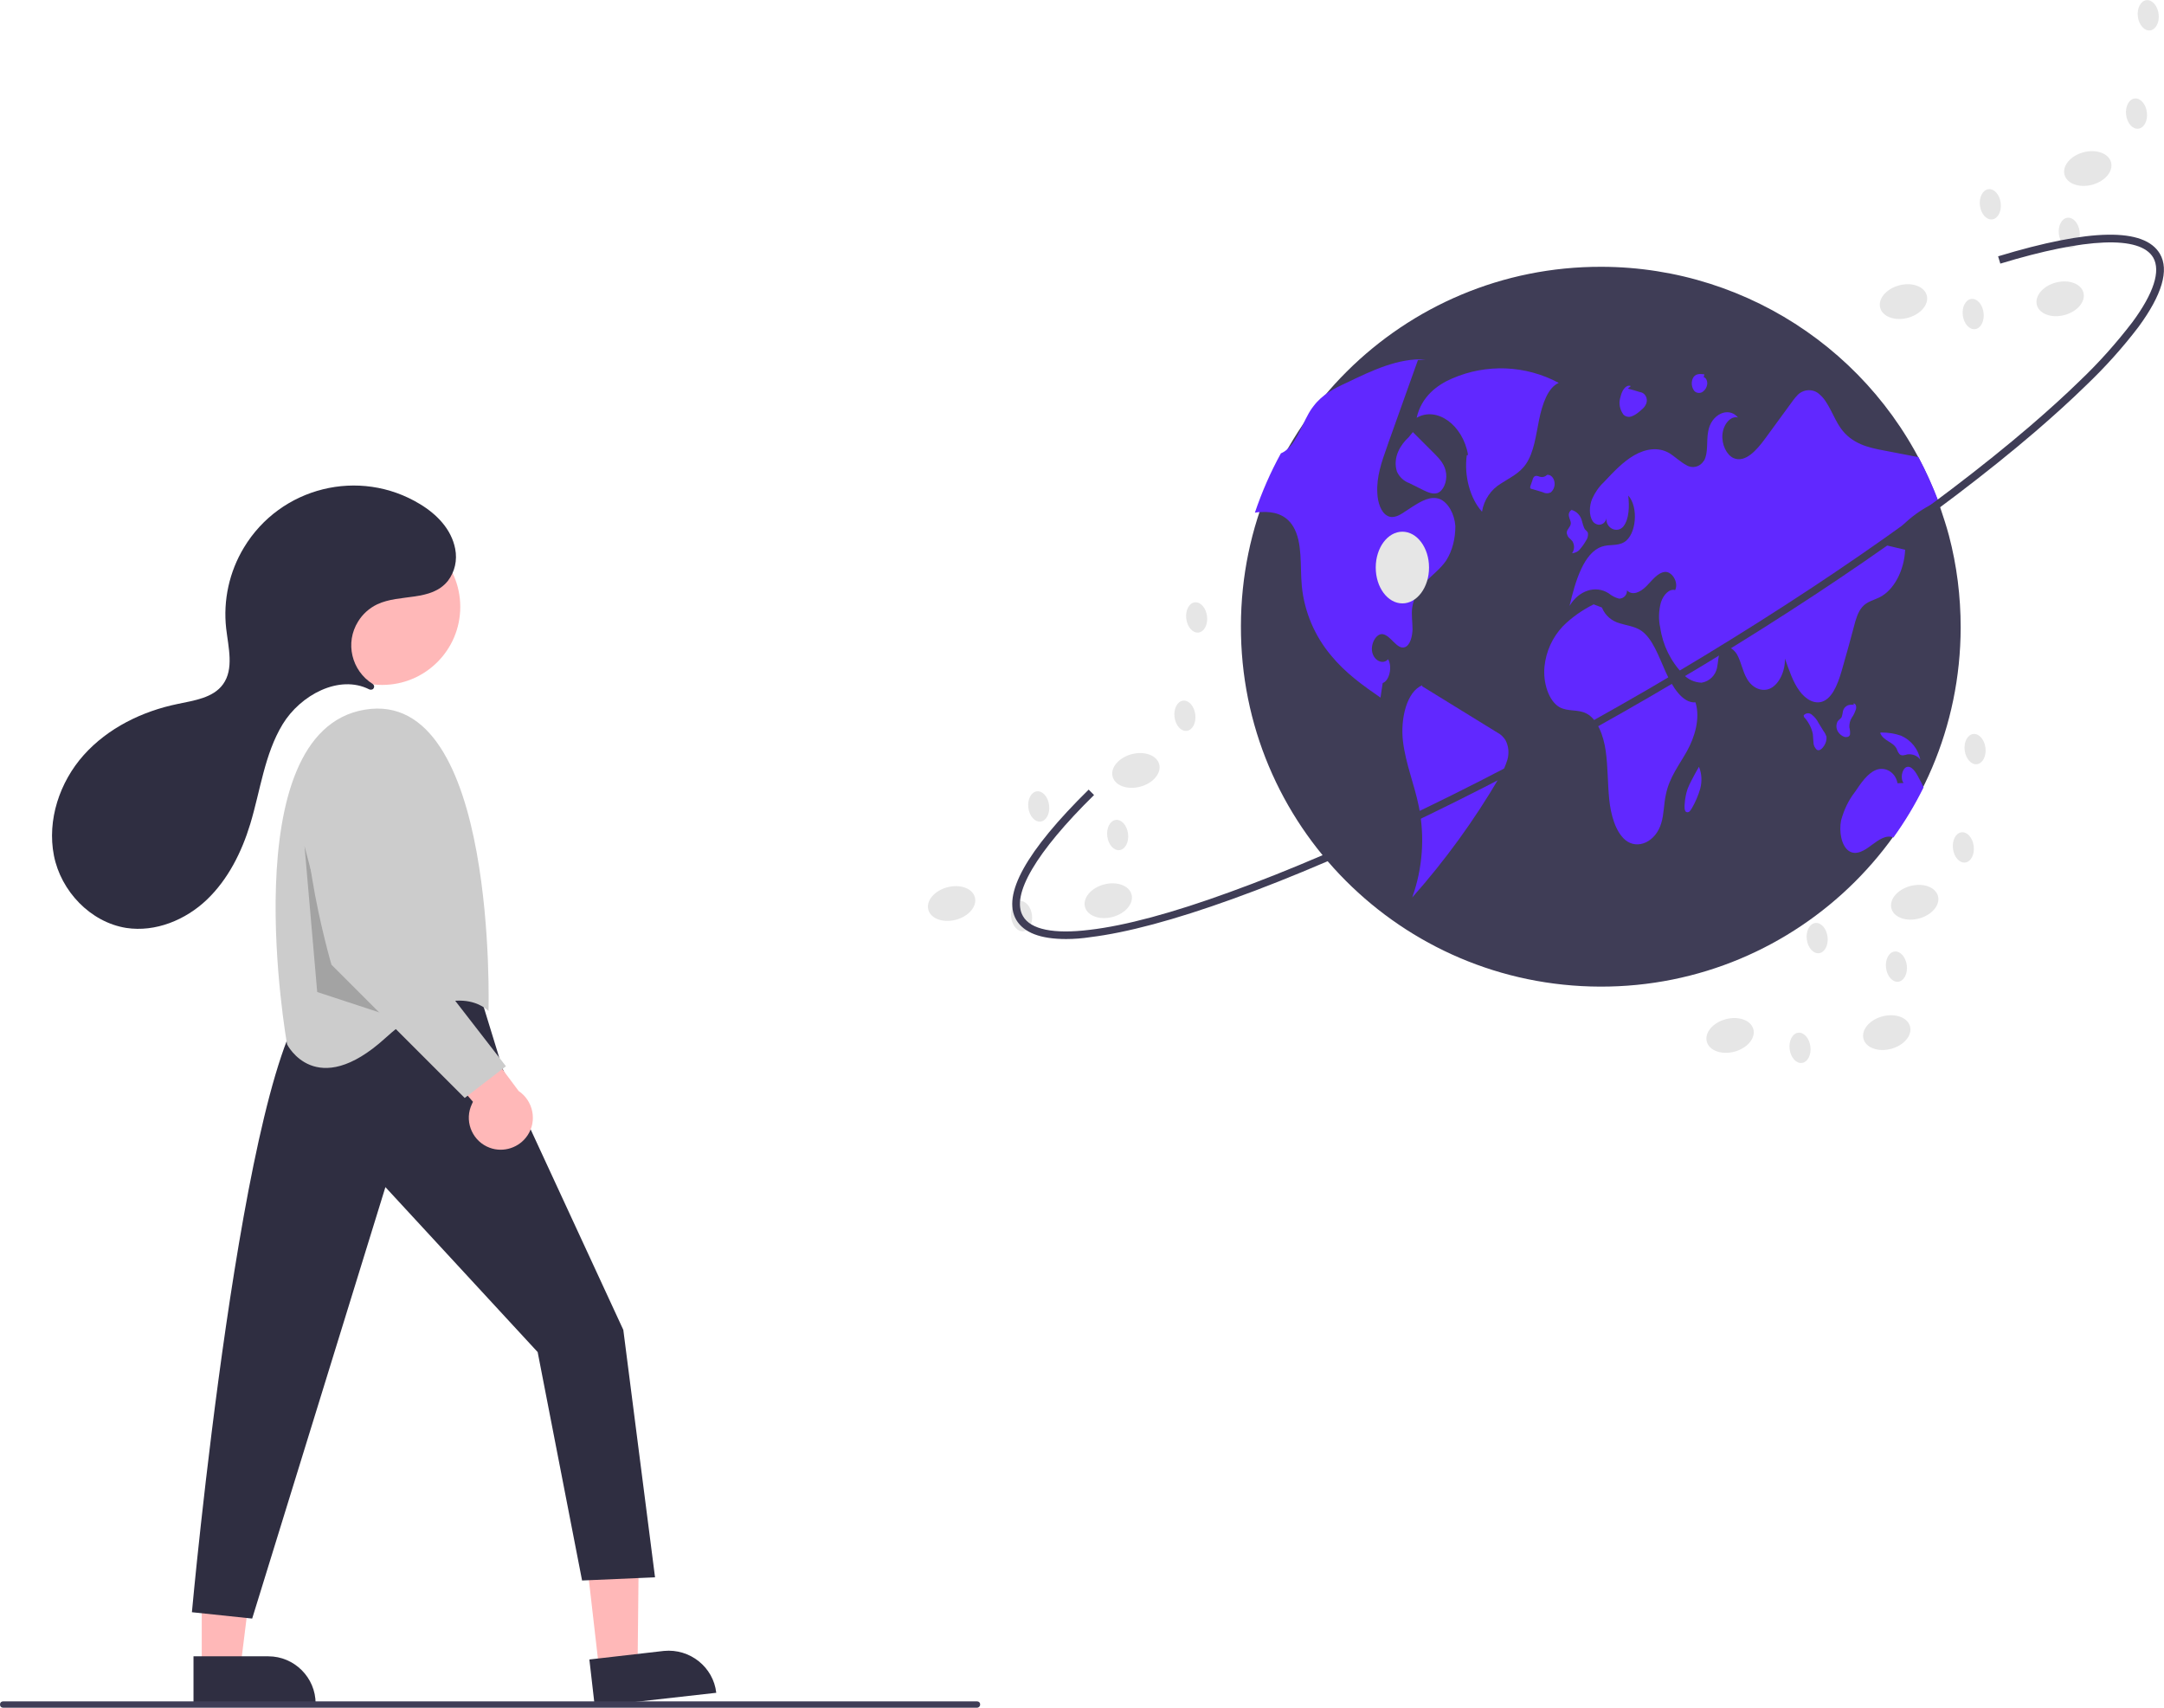 <?xml version="1.0" encoding="utf-8"?>
<!-- Generator: Adobe Illustrator 27.0.1, SVG Export Plug-In . SVG Version: 6.00 Build 0)  -->
<svg version="1.1" id="Layer_1" xmlns="http://www.w3.org/2000/svg" xmlns:xlink="http://www.w3.org/1999/xlink" x="0px" y="0px"
	 viewBox="0 0 682.2 538.3" style="enable-background:new 0 0 682.2 538.3;" xml:space="preserve">
<style type="text/css">
	.st0{fill:#FFB8B8;}
	.st1{fill:#2F2E41;}
	.st2{fill:#CCCCCC;}
	.st3{opacity:0.2;enable-background:new    ;}
	.st4{fill:#3F3D56;}
	.st5{fill:#6128FF;}
	.st6{fill:#E6E6E6;}
</style>
<polygon class="st0" points="188.9,526.4 201,525 201.5,477.4 183.5,479.4 "/>
<path class="st1" d="M225.8,533.6l-38.3,4.3l0,0l-1.7-14.8l0,0l23.5-2.7C217.5,519.6,224.9,525.5,225.8,533.6L225.8,533.6
	L225.8,533.6z"/>
<polygon class="st0" points="63.6,525.6 75.8,525.6 81.7,478.3 63.6,478.3 "/>
<path class="st1" d="M99.5,537L61,537l0,0l0-14.9l0,0l23.6,0C92.8,522.1,99.5,528.8,99.5,537L99.5,537z"/>
<path class="st1" d="M151.5,314.2l7,22.8l38,82.2l10,78l-23,1l-14-72l-48-52l-42,136l-19-2c0,0,16-176,38-194
	C98.5,314.2,134.5,297.2,151.5,314.2z"/>
<circle class="st0" cx="120.5" cy="191.3" r="24.6"/>
<path class="st2" d="M154,318.7c0,0,3-102-39-95S90.5,329.2,90.5,329.2s9,18,31-2S154,318.7,154,318.7z"/>
<polygon class="st3" points="96,266.7 105.9,304.5 121,319.6 100,312.7 "/>
<path class="st0" d="M154.4,361.8c-5.2-1.9-7.9-7.7-6-12.9c0.2-0.6,0.5-1.1,0.7-1.6l-23.4-27l18.4-2.4l19.4,26
	c4.6,3.1,5.9,9.4,2.8,14C163.7,361.8,158.7,363.4,154.4,361.8L154.4,361.8z"/>
<path class="st2" d="M125.9,244.4l2.6,51.7l31,40l-13,10l-42-42c0,0-15-51-4-66c4.1-5.6,8.7-7.2,12.7-6.9
	C120.2,231.8,125.6,237.5,125.9,244.4z"/>
<path class="st1" d="M117.6,217.2c0.4-0.4,0.5-1,0.1-1.4c-0.1-0.1-0.1-0.1-0.2-0.2c-6.7-4.2-8.8-13-4.6-19.7c1.4-2.3,3.5-4.2,6-5.4
	c7.2-3.4,17-0.8,22.3-7.4c2.2-2.9,3-6.5,2.3-10.1c-1.2-6.2-5.8-10.9-11.1-14.1c-19.1-11.6-44-5.4-55.5,13.7
	c-4.6,7.6-6.6,16.6-5.6,25.5c0.7,6,2.5,12.8-1,17.6c-3.1,4.3-9.1,5.1-14.3,6.2c-11.2,2.3-22,7.6-29.6,16.1s-11.6,20.5-9.4,31.7
	s11.5,21,22.8,22.8c9.2,1.4,18.7-2.5,25.4-8.9s11-15,13.7-23.9c3.2-10.6,4.5-22,10.2-31.4c5.6-9.2,17.8-15.8,27.3-11
	C116.8,217.5,117.3,217.4,117.6,217.2L117.6,217.2z"/>
<path class="st4" d="M308,538.3H1c-0.6,0-1-0.4-1-1c0-0.6,0.4-1,1-1h307c0.6,0,1,0.4,1,1C309,537.8,308.6,538.3,308,538.3z"/>
<path class="st4" d="M618.1,197.8c-0.1,62.7-51,113.4-113.7,113.2s-113.4-51-113.2-113.7c0.1-62.7,51-113.4,113.7-113.2
	c47.3,0.1,89.5,29.5,106,73.7c0.2,0.7,0.5,1.3,0.7,2v0c1,3,2,6,2.8,9C616.9,178.3,618.1,188,618.1,197.8z"/>
<path class="st5" d="M491.4,120.7c-10.4-5.6-22.8-6.1-33.6-1.4c-4.7,2-9.7,5.7-11.2,12.4c6.3-3.7,14.6,2.2,16.2,11.7l-0.4,0.1
	c-0.9,6.6,1.1,13.7,4.8,17.8c0.6-3.7,2.8-7,6-8.9c2.7-1.8,5.8-3.1,7.9-6.2c2.5-3.7,3.1-9,4.1-13.9S488,122.1,491.4,120.7z"/>
<path class="st5" d="M455.9,176.7c-1.8,2.6-4.1,4.3-6.2,6.4c-2.4,2.2-4,5.2-4.5,8.4c-0.3,2.3,0.1,4.6,0.1,7
	c-0.1,2.3-0.8,4.9-2.4,5.5c-2.5,0.9-4.4-3.7-7-4.1c-2-0.3-3.9,3-3.3,5.7s3.4,4,5,2.2c1.4,2.4,0.4,6.8-1.7,7.5
	c-0.2,1.5-0.5,3-0.7,4.6c-5.5-3.8-11-7.7-15.6-13.3c-5.2-6.2-8.4-13.8-9.2-21.8c-0.6-6.4,0.3-13.8-2.7-18.8c-2.4-4-6.4-4.8-10.1-4.6
	c-0.7,0-1.3,0.1-2,0.2c2.2-6.5,4.9-12.7,8.2-18.7c0.7-0.3,1.4-0.7,2-1.3c3.4-2.9,4.9-8.7,7.7-12.8c0.2-0.3,0.4-0.5,0.6-0.8
	c2.8-3.7,6.6-5.6,10.3-7.3c8.1-3.9,16.4-7.9,25-7.4l-2.4,0.2c-2.8,7.9-5.7,15.9-8.5,23.8c-0.4,1.2-0.9,2.4-1.3,3.7
	c-1.6,4.5-3.3,9.3-3,14.4c0.1,3,1.2,6.2,3.2,7.2c1.8,1,3.9-0.2,5.6-1.4c0.8-0.5,1.5-1,2.3-1.5c2.7-1.7,5.7-3.5,8.6-2.4
	c2.6,1.1,4.6,4.6,4.9,8.5C458.8,169.8,457.9,173.5,455.9,176.7z"/>
<path class="st5" d="M472,230.9c-7.9-4.9-15.8-9.7-23.7-14.6l0.1-0.3c-4.9,1.9-7,10.6-6.1,17.8s3.6,13.5,5,20.5
	c1.9,9.5,1.2,19.4-2.1,28.6c10.4-11.7,19.6-24.4,27.5-37.9c1.1-1.7,1.9-3.6,2.5-5.5c0.6-2.1,0.4-4.3-0.6-6.2
	C473.9,232.2,473,231.4,472,230.9z"/>
<path class="st5" d="M440.8,142.3c-0.9,2-1.1,4.3-0.4,6.4c0.8,1.7,2.2,3,3.9,3.6l4.4,2.2c1.5,0.7,3,1.4,4.5,0.9
	c1.8-0.7,3-3.5,2.7-6.1c-0.3-2.8-2.1-4.7-3.7-6.3c-2.3-2.3-4.5-4.5-6.8-6.8l-1.3,1.6C442.8,139,441.6,140.5,440.8,142.3z"/>
<path class="st5" d="M594.7,171.9c2,0.5,3.9,0.9,5.9,1.4c-0.3,6.6-3.6,12.8-8.1,15c-1.8,0.9-3.9,1.3-5.4,3c-1.4,1.6-2.1,4-2.7,6.4
	c-1.1,4.1-2.2,8.2-3.4,12.3c-1.2,4.4-2.8,9.3-5.9,10.9c-2.7,1.4-5.8-0.3-7.8-3.1c-2.1-2.8-3.3-6.6-4.6-10.2c0.1,4-1.8,7.9-4.4,9.3
	c-2.6,1.4-5.9,0.1-7.6-3c-1.3-2.2-1.8-5.2-3-7.4c-1.2-2.3-3.9-3.6-5.2-1.4c-0.9,1.4-0.8,3.6-1.2,5.4c-0.5,2.4-2.4,4.3-4.9,4.7
	c-2.2-0.1-4.3-1-5.8-2.7c-3.9-4-6.4-9.1-7.2-14.6c-0.6-2.6-0.5-5.4,0.2-8c0.8-2.5,2.7-4.4,4.5-3.9c1.2-2.6-1.2-6.1-3.4-5.7
	c-2.2,0.3-3.9,2.7-5.7,4.5c-1.8,1.8-4.3,3.1-6.1,1.3c0.1,1.4-1,2.5-2.3,2.6c-0.1,0-0.1,0-0.2,0c-1.2-0.3-2.3-0.9-3.3-1.7
	c-4.1-2.6-9.4-0.9-12.3,4c1.8-7.8,4.5-16.8,10.2-18.7c2.3-0.8,4.8-0.1,7-1.4c3.9-2.3,4.6-11.1,1.3-14.7c0.4,3.4,0.3,7.4-1.5,9.7
	c-1.8,2.3-5.6,0.8-5.4-2.6c-0.1,1.3-1.3,2.2-2.5,2.1c-0.7-0.1-1.4-0.5-1.8-1.1c-1.2-1.8-1.1-4.8-0.2-7c0.9-2,2.1-3.8,3.7-5.3
	c3-3.2,6.1-6.5,9.6-8.5c3.5-2,7.5-2.7,11-0.7c1.8,1.1,3.5,2.8,5.4,3.8c1.9,1.2,4.3,0.6,5.5-1.3v0l0,0c0,0,0-0.1,0.1-0.1
	c1.4-2.5,0.7-6.1,1.3-9.2c0.9-5.4,6.4-8,9.4-4.4c-2.3-0.6-4.6,2.1-4.9,5.3c-0.3,3.2,1.3,6.5,3.5,7.5c3.7,1.6,7.3-2.5,10-6.2
	c2.9-4,5.8-7.9,8.7-11.9c0.5-0.7,1-1.3,1.6-1.9c1.9-1.8,4.9-1.9,6.8-0.1c2.9,2.4,4.3,7.3,6.7,10.7c3.5,4.9,8.7,6.1,13.6,7
	c3.6,0.7,7.2,1.4,10.9,2.1c2.4,4.5,4.5,9.2,6.3,13.9C604.3,160.9,598.7,165.7,594.7,171.9z"/>
<path class="st5" d="M606.4,248.2c-2.7,5.5-5.9,10.8-9.5,15.8c-2.3-1-4.7,0.8-6.9,2.4c-2.2,1.7-4.9,3.4-7.2,1.8
	c-2.3-1.6-3.1-6.1-2.4-9.6c0.9-3.3,2.3-6.3,4.4-9c1.9-2.8,3.9-5.8,6.6-6.9c2.7-1.1,6.1,0.5,6.8,4.2l1.9-0.1c-1.1-1.4-0.5-4.4,0.9-5
	c1.6-0.6,3,1.6,4,3.6C605.6,246.4,606,247.3,606.4,248.2z"/>
<path class="st5" d="M534.5,221.4c-4,0.3-7.2-4.7-9.4-9.6s-4.1-10.5-7.7-13c-2.1-1.4-4.5-1.6-6.7-2.3c-2.6-0.7-4.7-2.5-5.7-5l-2.6-1
	c-3.6,1.8-6.9,4.1-9.7,6.9c-3.3,3.5-5.3,7.9-5.8,12.7c-0.5,5.1,1.3,10.8,4.7,12.8c2.7,1.5,5.8,0.6,8.5,2c3.4,1.7,5.4,6.8,6.1,11.8
	s0.6,10.2,1.1,15.2s2,10.3,5.1,12.9c3.9,3.2,9.6,0.5,11.3-5.3c0.9-2.9,0.8-6.2,1.5-9.2c1.1-5.3,4.2-9.2,6.6-13.5
	S536.1,226.5,534.5,221.4z"/>
<path class="st5" d="M494.6,169.5c0.4,0.3,0.7,0.7,1.1,1.1c0.7,1.2,0.7,2.6-0.1,3.8c1-0.1,1.9-0.5,2.5-1.3c0.7-0.8,1.4-1.8,1.9-2.7
	c0.5-0.7,0.7-1.5,0.6-2.4c-0.2-0.5-0.6-0.8-1-1.2c-0.4-0.8-0.7-1.7-0.9-2.6c-0.4-1.7-1.7-3.1-3.4-3.5l0.2,0c-0.7,0.4-1.1,1.2-0.9,2
	c0.1,0.8,0.6,1.4,0.6,2.3c-0.1,1.2-1.2,1.7-1.3,2.9C494,168.5,494.2,169.1,494.6,169.5z"/>
<path class="st5" d="M487.7,149.8L487.7,149.8c0.1-0.1,0.3-0.2,0.4-0.4L487.7,149.8z"/>
<path class="st5" d="M488.9,155.2c1-0.9,1.4-2.2,1.1-3.5c-0.3-1.3-1.3-2.2-2.3-2c-0.6,0.6-1.4,0.8-2.2,0.6c-0.6-0.2-1.2-0.5-1.8-0.1
	c-0.3,0.3-0.5,0.7-0.6,1.2c-0.2,0.6-0.4,1.2-0.6,1.7c-0.1,0.2-0.1,0.4-0.1,0.7c0.1,0.2,0.2,0.3,0.4,0.3l3.4,1
	C487.2,155.6,488.1,155.6,488.9,155.2z"/>
<path class="st5" d="M574.9,230.5c-0.5-0.9-1.1-1.7-1.6-2.6c-0.5-1-1.2-1.9-2.1-2.6c-0.8-0.7-1.9-0.6-2.6,0.2l0,0l0,0l0.1,0.5
	c1.4,1.5,2.4,3.4,2.8,5.4c0.1,0.9,0.1,1.8,0.2,2.7c0,0.8,0.4,1.6,1,2.2c0.8,0.6,1.8-0.3,2.4-1.3c0.5-0.8,0.8-1.8,0.7-2.8
	C575.6,231.6,575.3,231,574.9,230.5z"/>
<path class="st5" d="M583.2,231.6c0.1-0.8,0-1.6-0.2-2.4c0-1.1,0.2-2.1,0.8-3c0.6-0.8,1-1.8,1.3-2.7c0.1-0.4,0.1-0.9-0.1-1.3
	c-0.2-0.4-0.6-0.6-0.8-0.3l0.5,0.3c-0.7-0.1-1.4-0.1-2.1,0.1c-0.8,0.3-1.4,1-1.6,1.8c-0.1,0.6-0.2,1.3-0.4,1.9
	c-0.3,0.6-0.9,0.8-1.3,1.4c-0.5,1-0.5,2.2,0.1,3.2c0.5,0.8,1.2,1.4,2.1,1.7C582.1,232.4,582.9,232.4,583.2,231.6z"/>
<path class="st5" d="M597.9,236c0.2,0.6,0.5,1.2,0.9,1.7c0.7,0.7,1.7,0.3,2.5,0.1c1.6-0.2,3.2,0.4,4.1,1.7c-0.7-3.4-2.9-6.2-6.1-7.6
	c-2-0.7-4.1-1-6.2-1l-0.4,0.1C593.8,233.7,596.7,233.7,597.9,236z"/>
<path class="st5" d="M535.6,241.5L535.6,241.5l0.1-0.2L535.6,241.5z"/>
<path class="st5" d="M533.3,245.9c-0.5,0.9-0.9,1.8-1.3,2.8c-0.5,1.5-0.8,3.1-0.9,4.7c-0.1,0.9-0.1,2.1,0.4,2.5
	c0.3,0.2,0.8,0.2,1.1-0.1c0.3-0.3,0.6-0.7,0.8-1.1c1.1-1.9,2-4,2.6-6.1c0.6-2.3,0.5-4.7-0.4-6.9C534.8,243,534.1,244.4,533.3,245.9z
	"/>
<path class="st5" d="M511.8,130.7c0.7,0.7,1.8,0.9,2.7,0.5c1-0.4,1.8-1,2.6-1.7c0.6-0.5,1.2-1,1.6-1.7c0.5-0.8,0.6-1.7,0.3-2.6
	c-0.4-0.9-1.1-1.5-2-1.6c-1.3-0.4-2.5-0.8-3.8-1.1l0.9-0.8c-0.9-0.5-2,0.4-2.6,1.6c-0.4,0.8-0.6,1.6-0.8,2.4
	C510.3,127.4,510.7,129.2,511.8,130.7z"/>
<path class="st5" d="M534.1,123.2c0.7,0.8,2,0.9,2.8,0.2c0.7-0.5,1.2-1.4,1.3-2.3c0.1-1-0.4-2.1-1.1-2.2l0.2-0.9
	c-1.4-0.2-3-0.3-3.7,1.4C533.1,120.7,533.3,122.1,534.1,123.2z"/>
<ellipse class="st6" cx="442.1" cy="178.9" rx="8.4" ry="11.3"/>
<ellipse transform="matrix(0.966 -0.257 0.257 0.966 -63.699 164.104)" class="st6" cx="595.1" cy="325.4" rx="7.6" ry="5.3"/>
<ellipse transform="matrix(0.966 -0.257 0.257 0.966 -65.598 151.425)" class="st6" cx="545.7" cy="326.3" rx="7.6" ry="5.3"/>
<ellipse transform="matrix(0.966 -0.257 0.257 0.966 -52.828 164.978)" class="st6" cx="603.9" cy="284.3" rx="7.6" ry="5.3"/>
<ellipse transform="matrix(0.992 -0.123 0.123 0.992 -28.169 78.218)" class="st6" cx="619.2" cy="267.2" rx="3.3" ry="4.8"/>
<ellipse transform="matrix(0.992 -0.123 0.123 0.992 -24.326 78.436)" class="st6" cx="622.9" cy="236.2" rx="3.3" ry="4.8"/>
<ellipse transform="matrix(0.992 -0.123 0.123 0.992 -32.038 72.762)" class="st6" cx="573.1" cy="295.8" rx="3.3" ry="4.8"/>
<ellipse transform="matrix(0.992 -0.123 0.123 0.992 -32.961 75.903)" class="st6" cx="598.1" cy="304.8" rx="3.3" ry="4.8"/>
<ellipse transform="matrix(0.992 -0.123 0.123 0.992 -36.342 72.367)" class="st6" cx="567.7" cy="330.4" rx="3.3" ry="4.8"/>
<ellipse transform="matrix(0.966 -0.257 0.257 0.966 -61.294 99.521)" class="st6" cx="349.6" cy="283.9" rx="7.6" ry="5.3"/>
<ellipse transform="matrix(0.966 -0.257 0.257 0.966 -63.193 86.84)" class="st6" cx="300.2" cy="284.8" rx="7.6" ry="5.3"/>
<ellipse transform="matrix(0.966 -0.257 0.257 0.966 -50.422 100.396)" class="st6" cx="358.3" cy="242.8" rx="7.6" ry="5.3"/>
<ellipse transform="matrix(0.992 -0.123 0.123 0.992 -24.931 47.692)" class="st6" cx="373.7" cy="225.7" rx="3.3" ry="4.8"/>
<ellipse transform="matrix(0.992 -0.123 0.123 0.992 -21.088 47.91)" class="st6" cx="377.4" cy="194.7" rx="3.3" ry="4.8"/>
<ellipse transform="matrix(0.992 -0.123 0.123 0.992 -28.8 42.236)" class="st6" cx="327.6" cy="254.3" rx="3.3" ry="4.8"/>
<ellipse transform="matrix(0.992 -0.123 0.123 0.992 -29.723 45.378)" class="st6" cx="352.5" cy="263.3" rx="3.3" ry="4.8"/>
<ellipse transform="matrix(0.992 -0.123 0.123 0.992 -33.103 41.842)" class="st6" cx="322.2" cy="288.9" rx="3.3" ry="4.8"/>
<ellipse transform="matrix(0.966 -0.257 0.257 0.966 -2.307 170.355)" class="st6" cx="649.7" cy="94" rx="7.6" ry="5.3"/>
<ellipse transform="matrix(0.966 -0.257 0.257 0.966 -4.206 157.674)" class="st6" cx="600.3" cy="94.9" rx="7.6" ry="5.3"/>
<ellipse transform="matrix(0.966 -0.257 0.257 0.966 8.566 171.231)" class="st6" cx="658.4" cy="52.9" rx="7.6" ry="5.3"/>
<ellipse transform="matrix(0.992 -0.123 0.123 0.992 0.719 83.174)" class="st6" cx="673.8" cy="35.8" rx="3.3" ry="4.8"/>
<ellipse transform="matrix(0.992 -0.123 0.123 0.992 4.562 83.392)" class="st6" cx="677.5" cy="4.8" rx="3.3" ry="4.8"/>
<ellipse transform="matrix(0.992 -0.123 0.123 0.992 -3.15 77.719)" class="st6" cx="627.7" cy="64.4" rx="3.3" ry="4.8"/>
<ellipse transform="matrix(0.992 -0.123 0.123 0.992 -4.072 80.86)" class="st6" cx="652.6" cy="73.4" rx="3.3" ry="4.8"/>
<ellipse transform="matrix(0.992 -0.123 0.123 0.992 -7.453 77.324)" class="st6" cx="622.3" cy="99" rx="3.3" ry="4.8"/>
<path class="st4" d="M336.1,296c-8.1,0-13.3-2-15.7-6c-4.6-7.9,3.1-21.7,22.8-41.1l1.7,1.7c-18.3,18-26.3,31.6-22.4,38.2
	c2.4,4.2,9.7,5.7,21,4.3c11.2-1.3,26.1-5.3,44.2-11.9c37.3-13.5,84.1-36.2,131.8-63.9c47.7-27.8,90.5-57.3,120.6-83.1
	c5.8-5,11-9.7,15.6-14.2c6-5.7,11.5-11.9,16.5-18.4c6.8-9.2,9-16.2,6.6-20.4c-4.1-7-21.2-6.3-48.2,1.9l-0.7-2.3
	c29-8.8,46.1-9.1,51-0.8c3,5.1,0.7,12.9-6.7,23c-5.1,6.7-10.7,12.9-16.8,18.7c-4.6,4.5-9.9,9.3-15.7,14.3
	c-30.2,25.9-73.2,55.5-121,83.3c-47.8,27.8-94.7,50.6-132.2,64.1c-18.3,6.6-33.3,10.6-44.7,12C341.2,295.8,338.6,296,336.1,296z"/>
</svg>
